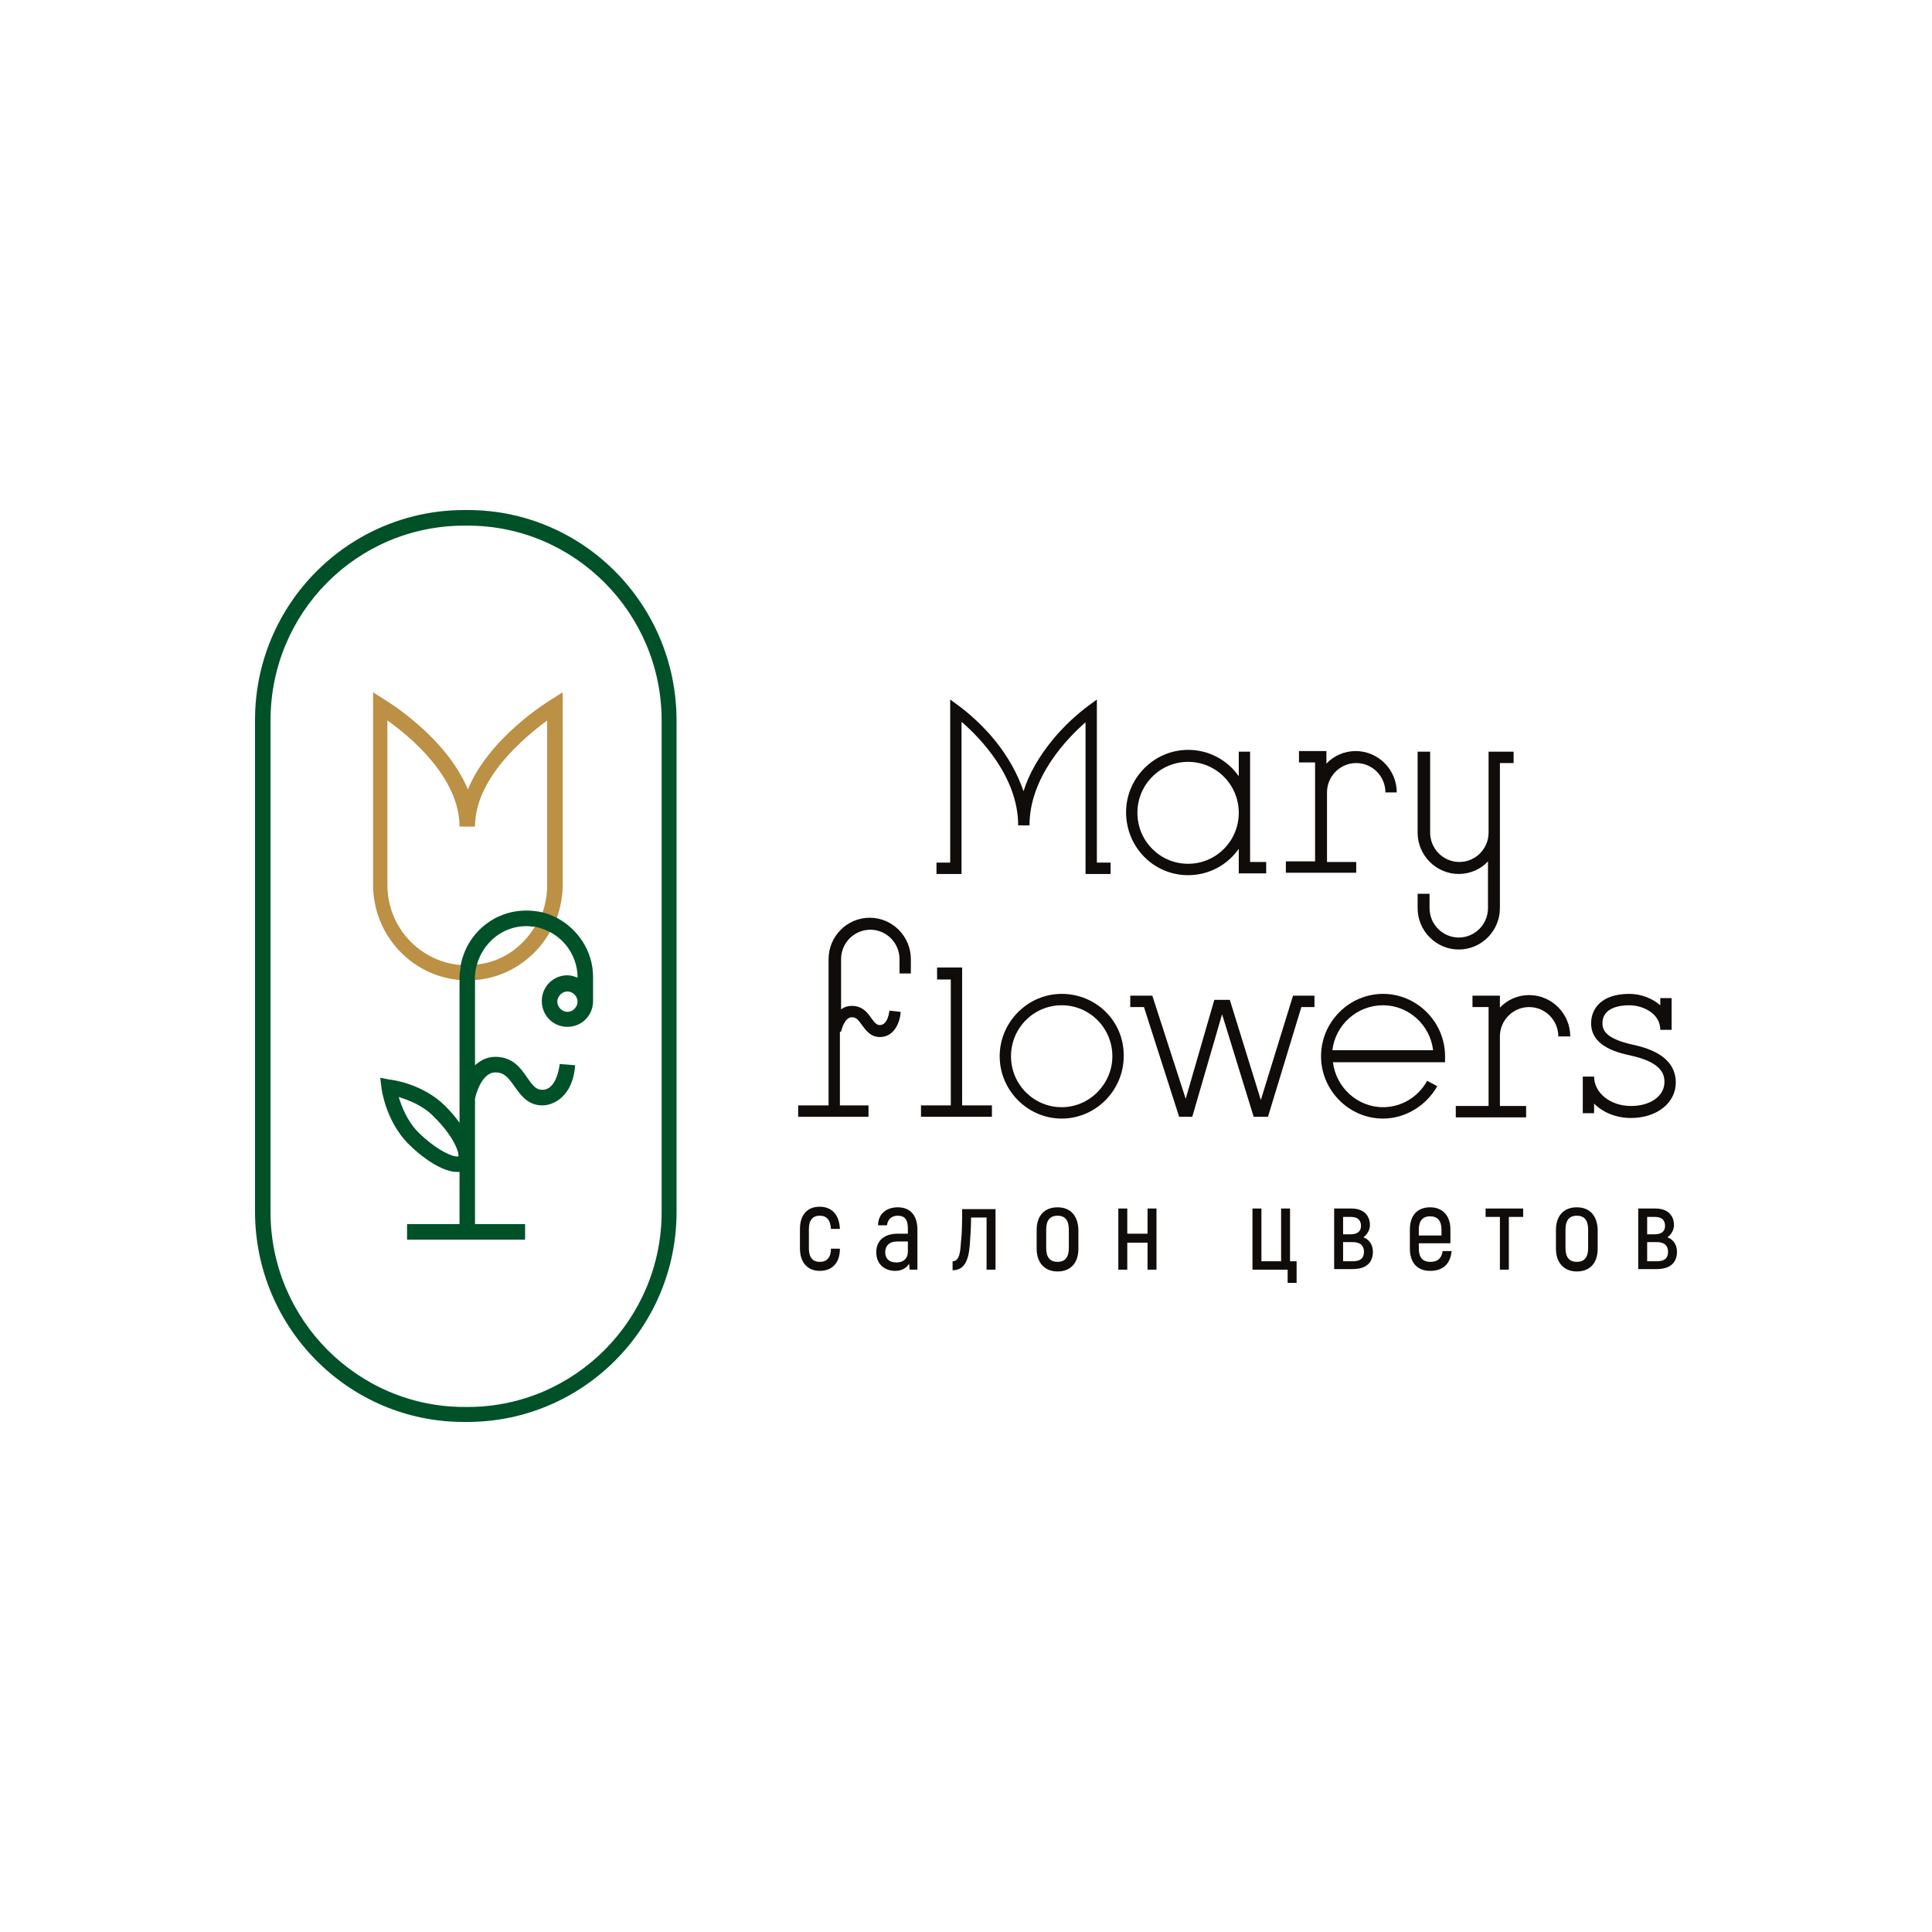 <?xml version="1.0" encoding="UTF-8"?> <svg xmlns="http://www.w3.org/2000/svg" width="250" height="250" viewBox="0 0 250 250" fill="none"> <rect width="250" height="250" fill="white"></rect> <path d="M106.06 163.286C105.211 163.286 104.671 162.743 104.671 161.579V159.019C104.671 157.855 105.211 157.312 106.06 157.312C106.986 157.312 107.449 157.855 107.526 159.019H108.683C108.606 157.235 107.68 156.149 106.06 156.149C104.517 156.149 103.514 157.157 103.514 159.019V161.579C103.514 163.364 104.517 164.45 106.06 164.45C107.68 164.45 108.683 163.441 108.683 161.579H107.526C107.526 162.743 106.986 163.286 106.06 163.286Z" fill="#100C09"></path> <path d="M116.166 156.226C114.623 156.226 113.621 157.157 113.621 158.553H114.778C114.855 157.778 115.395 157.312 116.166 157.312C117.092 157.312 117.478 157.855 117.478 158.941V159.64H116.166C114.469 159.64 113.389 160.493 113.389 162.045C113.389 163.519 114.392 164.45 115.858 164.45C116.707 164.45 117.324 164.062 117.632 163.519L117.709 164.294H118.712V158.941C118.635 157.235 117.787 156.226 116.166 156.226ZM117.478 161.967C117.478 162.82 116.938 163.363 116.012 163.363C115.086 163.363 114.546 162.898 114.546 162.045C114.546 161.191 115.086 160.648 116.089 160.648H117.478V161.967Z" fill="#100C09"></path> <path d="M124.344 160.726C124.267 162.122 124.113 163.208 123.264 163.208V164.372C124.73 164.372 125.347 163.208 125.501 160.959C125.579 160.028 125.656 158.554 125.656 157.545H127.662V164.295H128.819V156.459H124.499C124.499 157.933 124.499 159.485 124.344 160.726Z" fill="#100C09"></path> <path d="M136.842 156.226C135.222 156.226 134.142 157.235 134.142 159.174V161.579C134.142 163.441 135.222 164.527 136.842 164.527C138.462 164.527 139.543 163.519 139.543 161.579V159.097C139.465 157.235 138.462 156.226 136.842 156.226ZM138.308 161.502C138.308 162.743 137.768 163.286 136.842 163.286C135.917 163.286 135.377 162.743 135.377 161.502V159.097C135.377 157.855 135.917 157.312 136.842 157.312C137.768 157.312 138.308 157.855 138.308 159.097V161.502Z" fill="#100C09"></path> <path d="M148.492 159.64H145.869V156.381H144.712V164.295H145.869V160.803H148.492V164.295H149.649V156.381H148.492V159.64Z" fill="#100C09"></path> <path d="M166.93 156.381H165.773V163.208H163.227V156.381H162.07V164.295H166.622V166.001H167.779V163.208H166.93V156.381Z" fill="#100C09"></path> <path d="M176.42 160.105C176.96 159.717 177.268 159.097 177.268 158.554C177.268 157.235 176.42 156.381 174.877 156.381H172.639V164.217H175.031C176.805 164.217 177.654 163.364 177.654 161.967C177.654 161.191 177.268 160.416 176.42 160.105ZM173.797 157.467H174.8C175.648 157.467 176.111 157.855 176.111 158.631C176.111 159.329 175.648 159.717 174.8 159.717H173.797V157.467ZM175.031 163.208H173.797V160.726H175.031C176.034 160.726 176.497 161.191 176.497 161.967C176.497 162.821 176.034 163.208 175.031 163.208Z" fill="#100C09"></path> <path d="M185.06 163.286C184.135 163.286 183.595 162.743 183.595 161.579V160.881H187.683V159.097C187.683 157.312 186.681 156.226 185.06 156.226C183.44 156.226 182.437 157.235 182.437 159.097V161.579C182.437 163.441 183.44 164.45 185.06 164.45C186.758 164.45 187.683 163.519 187.838 161.889H186.681C186.526 162.82 186.063 163.286 185.06 163.286ZM183.595 159.097C183.595 157.933 184.135 157.39 185.06 157.39C185.986 157.39 186.526 157.933 186.526 159.097V159.872H183.595V159.097Z" fill="#100C09"></path> <path d="M192.235 157.467H194.087V164.295H195.244V157.467H197.096V156.381H192.235V157.467Z" fill="#100C09"></path> <path d="M204.039 156.226C202.419 156.226 201.339 157.235 201.339 159.174V161.579C201.339 163.441 202.419 164.527 204.039 164.527C205.659 164.527 206.739 163.519 206.739 161.579V159.097C206.662 157.235 205.659 156.226 204.039 156.226ZM205.505 161.502C205.505 162.743 204.965 163.286 204.039 163.286C203.113 163.286 202.573 162.743 202.573 161.502V159.097C202.573 157.855 203.113 157.312 204.039 157.312C204.965 157.312 205.505 157.855 205.505 159.097V161.502Z" fill="#100C09"></path> <path d="M215.766 160.105C216.306 159.717 216.614 159.097 216.614 158.554C216.614 157.235 215.766 156.381 214.223 156.381H211.985V164.217H214.377C216.151 164.217 217 163.364 217 161.967C217 161.191 216.614 160.416 215.766 160.105ZM213.143 157.467H214.146C214.994 157.467 215.457 157.855 215.457 158.631C215.457 159.329 214.994 159.717 214.146 159.717H213.143V157.467ZM214.377 163.208H213.143V160.726H214.377C215.38 160.726 215.843 161.191 215.843 161.967C215.843 162.821 215.38 163.208 214.377 163.208Z" fill="#100C09"></path> <path d="M188.764 122.866C191.695 122.866 194.087 120.461 194.087 117.513V107.738V105.566V98.739H195.861V97.265H192.621V105.566V107.738C192.621 109.833 190.924 111.54 188.841 111.54C186.758 111.54 185.06 109.833 185.06 107.738V97.265H183.44V107.738C183.44 110.686 185.832 113.091 188.764 113.091C190.229 113.091 191.618 112.471 192.544 111.462V117.513C192.544 119.608 190.847 121.315 188.764 121.315C186.68 121.315 184.983 119.608 184.983 117.513V115.651H183.44V117.513C183.44 120.461 185.832 122.866 188.764 122.866Z" fill="#100C09"></path> <path d="M175.494 111.54H171.714V102.54C171.714 100.446 173.411 98.739 175.494 98.739C177.577 98.739 179.274 100.446 179.274 102.54H180.74C180.74 99.592 178.348 97.187 175.417 97.187C173.951 97.187 172.562 97.808 171.637 98.816V97.187H168.088V98.661H170.171V102.463V111.462H166.39V112.936H175.494V111.54Z" fill="#100C09"></path> <path d="M153.738 113.247C156.438 113.247 158.83 111.928 160.296 109.833V113.014H163.844V111.54H161.761V97.265H160.296V100.446C158.83 98.351 156.438 97.032 153.738 97.032C149.34 97.032 145.714 100.679 145.714 105.101C145.714 109.6 149.263 113.247 153.738 113.247ZM153.738 98.584C157.364 98.584 160.296 101.532 160.296 105.178C160.296 108.824 157.364 111.773 153.738 111.773C150.112 111.773 147.18 108.824 147.18 105.178C147.18 101.532 150.112 98.584 153.738 98.584Z" fill="#100C09"></path> <path d="M124.499 93.463C126.813 95.481 131.751 100.523 131.751 106.807H133.216C133.216 100.523 138.154 95.481 140.468 93.463V113.091H143.709V111.617H141.934V90.515L140.777 91.369C140.7 91.446 138.462 92.998 136.225 95.713C134.451 97.885 133.139 100.135 132.445 102.385C131.673 100.135 130.439 97.885 128.665 95.713C126.427 92.998 124.19 91.446 124.113 91.369L122.956 90.515V111.617H121.181V113.091H124.421V93.463H124.499Z" fill="#100C09"></path> <path d="M128.356 143.037H124.499V125.194H121.258V126.745H123.033V143.037H119.175V144.511H128.356V143.037Z" fill="#100C09"></path> <path d="M137.382 128.607C132.985 128.607 129.359 132.254 129.359 136.676C129.359 141.098 132.985 144.744 137.382 144.744C141.78 144.744 145.406 141.098 145.406 136.676C145.483 132.176 141.857 128.607 137.382 128.607ZM137.382 143.27C133.756 143.27 130.825 140.322 130.825 136.676C130.825 133.03 133.756 130.081 137.382 130.081C141.008 130.081 143.94 133.03 143.94 136.676C143.94 140.245 141.008 143.27 137.382 143.27Z" fill="#100C09"></path> <path d="M185.986 140.555L184.675 139.857C183.517 141.951 181.357 143.27 178.966 143.27C175.648 143.27 172.871 140.71 172.485 137.452H186.989V136.676C186.989 132.254 183.363 128.607 178.966 128.607C174.568 128.607 170.942 132.254 170.942 136.676C170.942 141.098 174.568 144.744 178.966 144.744C181.82 144.744 184.52 143.115 185.986 140.555ZM178.966 130.081C182.283 130.081 185.06 132.642 185.446 135.9H172.408C172.794 132.642 175.571 130.081 178.966 130.081Z" fill="#100C09"></path> <path d="M203.19 134.116C203.19 131.168 200.799 128.763 197.867 128.763C196.401 128.763 195.013 129.383 194.087 130.392V128.84H190.538V130.314H192.621V134.116V143.115H188.378V144.589H197.481V143.115H194.087V134.116C194.087 132.021 195.784 130.314 197.867 130.314C199.95 130.314 201.647 132.021 201.647 134.116H203.19Z" fill="#100C09"></path> <path d="M108.837 133.495C108.914 133.185 109.3 131.633 110.226 131.633C110.843 131.633 111.075 132.021 111.538 132.642C112 133.262 112.618 134.193 113.852 134.193C115.781 134.193 116.475 132.176 116.552 130.935L115.086 130.78C115.086 130.78 114.932 132.642 113.852 132.642C113.466 132.642 113.235 132.409 112.772 131.788C112.309 131.09 111.615 130.159 110.226 130.159C109.686 130.159 109.223 130.314 108.837 130.625V124.108C108.837 122.013 110.535 120.306 112.618 120.306C114.701 120.306 116.398 122.013 116.398 124.108V125.97H117.864V124.108C117.864 121.16 115.472 118.755 112.54 118.755C109.609 118.755 107.217 121.16 107.217 124.108V143.038H103.283V144.512H112.386V143.038H108.683V133.495H108.837Z" fill="#100C09"></path> <path d="M163.15 142.339L159.138 129.383H157.132L153.429 142.184L149.109 128.84H146.255V130.314H148.029L152.581 144.512H154.278L158.135 131.245L162.224 144.512H164.076L168.396 130.314H170.094V128.84H167.316L163.15 142.339Z" fill="#100C09"></path> <path d="M216.846 140.089C216.846 137.607 214.994 135.978 211.368 135.202C207.819 134.426 207.356 133.34 207.356 132.409C207.356 130.314 209.748 130.081 210.828 130.081C212.525 130.081 214.84 131.09 214.84 133.262H216.306V129.15H214.84V130.081C213.76 129.15 212.294 128.607 210.828 128.607C207.202 128.607 205.891 130.547 205.891 132.409C205.891 135.202 208.822 136.133 211.06 136.598C214.917 137.452 215.38 138.926 215.38 140.012C215.38 141.796 213.605 143.115 211.06 143.115C208.359 143.115 206.276 141.408 206.276 139.314H204.81V144.046H206.276V142.805C207.434 143.968 209.131 144.667 211.06 144.667C214.377 144.667 216.846 142.727 216.846 140.089Z" fill="#100C09"></path> <path d="M60.465 184H60.002C45.112 184 33 171.82 33 156.769V93.153C33 78.18 45.112 66 60.079 66H60.542C75.432 66 87.544 78.18 87.544 93.231V156.847C87.544 171.82 75.432 184 60.465 184ZM60.079 68.017C46.193 68.017 35.006 79.266 35.006 93.231V156.847C35.006 170.734 46.27 182.06 60.079 182.06H60.542C74.352 182.06 85.615 170.734 85.615 156.847V93.231C85.615 79.344 74.352 68.017 60.542 68.017H60.079Z" fill="#005128"></path> <path d="M59.616 124.884C54.293 124.418 50.127 119.996 50.127 114.488V93.231C53.136 95.325 59.462 100.678 59.462 106.963H61.468C61.468 100.678 67.871 95.403 70.803 93.231V114.565C70.803 115.807 70.572 117.048 70.186 118.134C70.88 118.289 71.497 118.522 72.037 118.832C72.5 117.513 72.809 116.039 72.809 114.565V89.585L71.343 90.515C70.957 90.748 63.319 95.403 60.542 102.153C57.765 95.403 50.127 90.748 49.741 90.515L48.276 89.585V114.488C48.276 121.005 53.29 126.358 59.616 126.823V126.513C59.462 125.97 59.539 125.427 59.616 124.884Z" fill="#BC9045"></path> <path d="M61.699 124.806C61.545 125.349 61.468 125.892 61.468 126.435V126.823C65.634 126.513 69.26 124.03 71.189 120.539C70.572 120.229 69.954 119.996 69.26 119.841C67.64 122.556 64.94 124.496 61.699 124.806Z" fill="#BC9045"></path> <path d="M72.037 118.755C71.42 118.444 70.803 118.212 70.186 118.056C69.491 117.901 68.797 117.824 68.103 117.824C63.859 117.824 60.388 120.849 59.616 124.884C59.539 125.427 59.462 125.97 59.462 126.513V126.901V145.287C58.922 144.511 58.305 143.813 57.611 143.115C54.756 140.245 50.667 139.701 50.436 139.701L49.201 139.469L49.355 140.71C49.355 140.865 49.896 144.977 52.75 147.925C54.756 149.942 57.302 151.649 59.153 151.649C59.231 151.649 59.308 151.649 59.462 151.649V158.398H52.673V160.415H67.948V158.398H61.468V142.184C61.545 141.719 62.316 138.77 64.091 138.77C65.248 138.77 65.711 139.391 66.56 140.555C67.331 141.641 68.257 143.037 70.186 143.037C71.574 143.037 74.12 141.951 74.429 137.84L72.423 137.684C72.423 137.684 72.114 141.02 70.186 141.02C69.337 141.02 68.951 140.477 68.18 139.391C67.408 138.227 66.328 136.753 64.091 136.753C63.011 136.753 62.162 137.219 61.468 137.84V126.901V126.513C61.468 125.97 61.545 125.427 61.699 124.884C62.471 122.013 65.017 119.841 68.103 119.841C68.488 119.841 68.874 119.918 69.26 119.918C69.954 120.074 70.572 120.306 71.189 120.617C73.272 121.703 74.737 123.953 74.737 126.513C74.352 126.358 73.889 126.202 73.426 126.202C71.574 126.202 70.109 127.676 70.109 129.538C70.109 131.4 71.574 132.874 73.426 132.874C75.278 132.874 76.743 131.4 76.743 129.538V126.435C76.743 123.099 74.815 120.229 72.037 118.755ZM59.308 149.632C58.845 149.787 56.762 149.089 54.139 146.529C52.673 145.054 51.979 143.193 51.593 141.951C52.827 142.339 54.756 143.037 56.145 144.511C58.768 147.072 59.462 149.244 59.308 149.632ZM73.426 130.935C72.732 130.935 72.114 130.314 72.114 129.616C72.114 128.918 72.732 128.297 73.426 128.297C74.12 128.297 74.737 128.918 74.737 129.616C74.737 130.314 74.12 130.935 73.426 130.935Z" fill="#005128"></path> </svg> 
